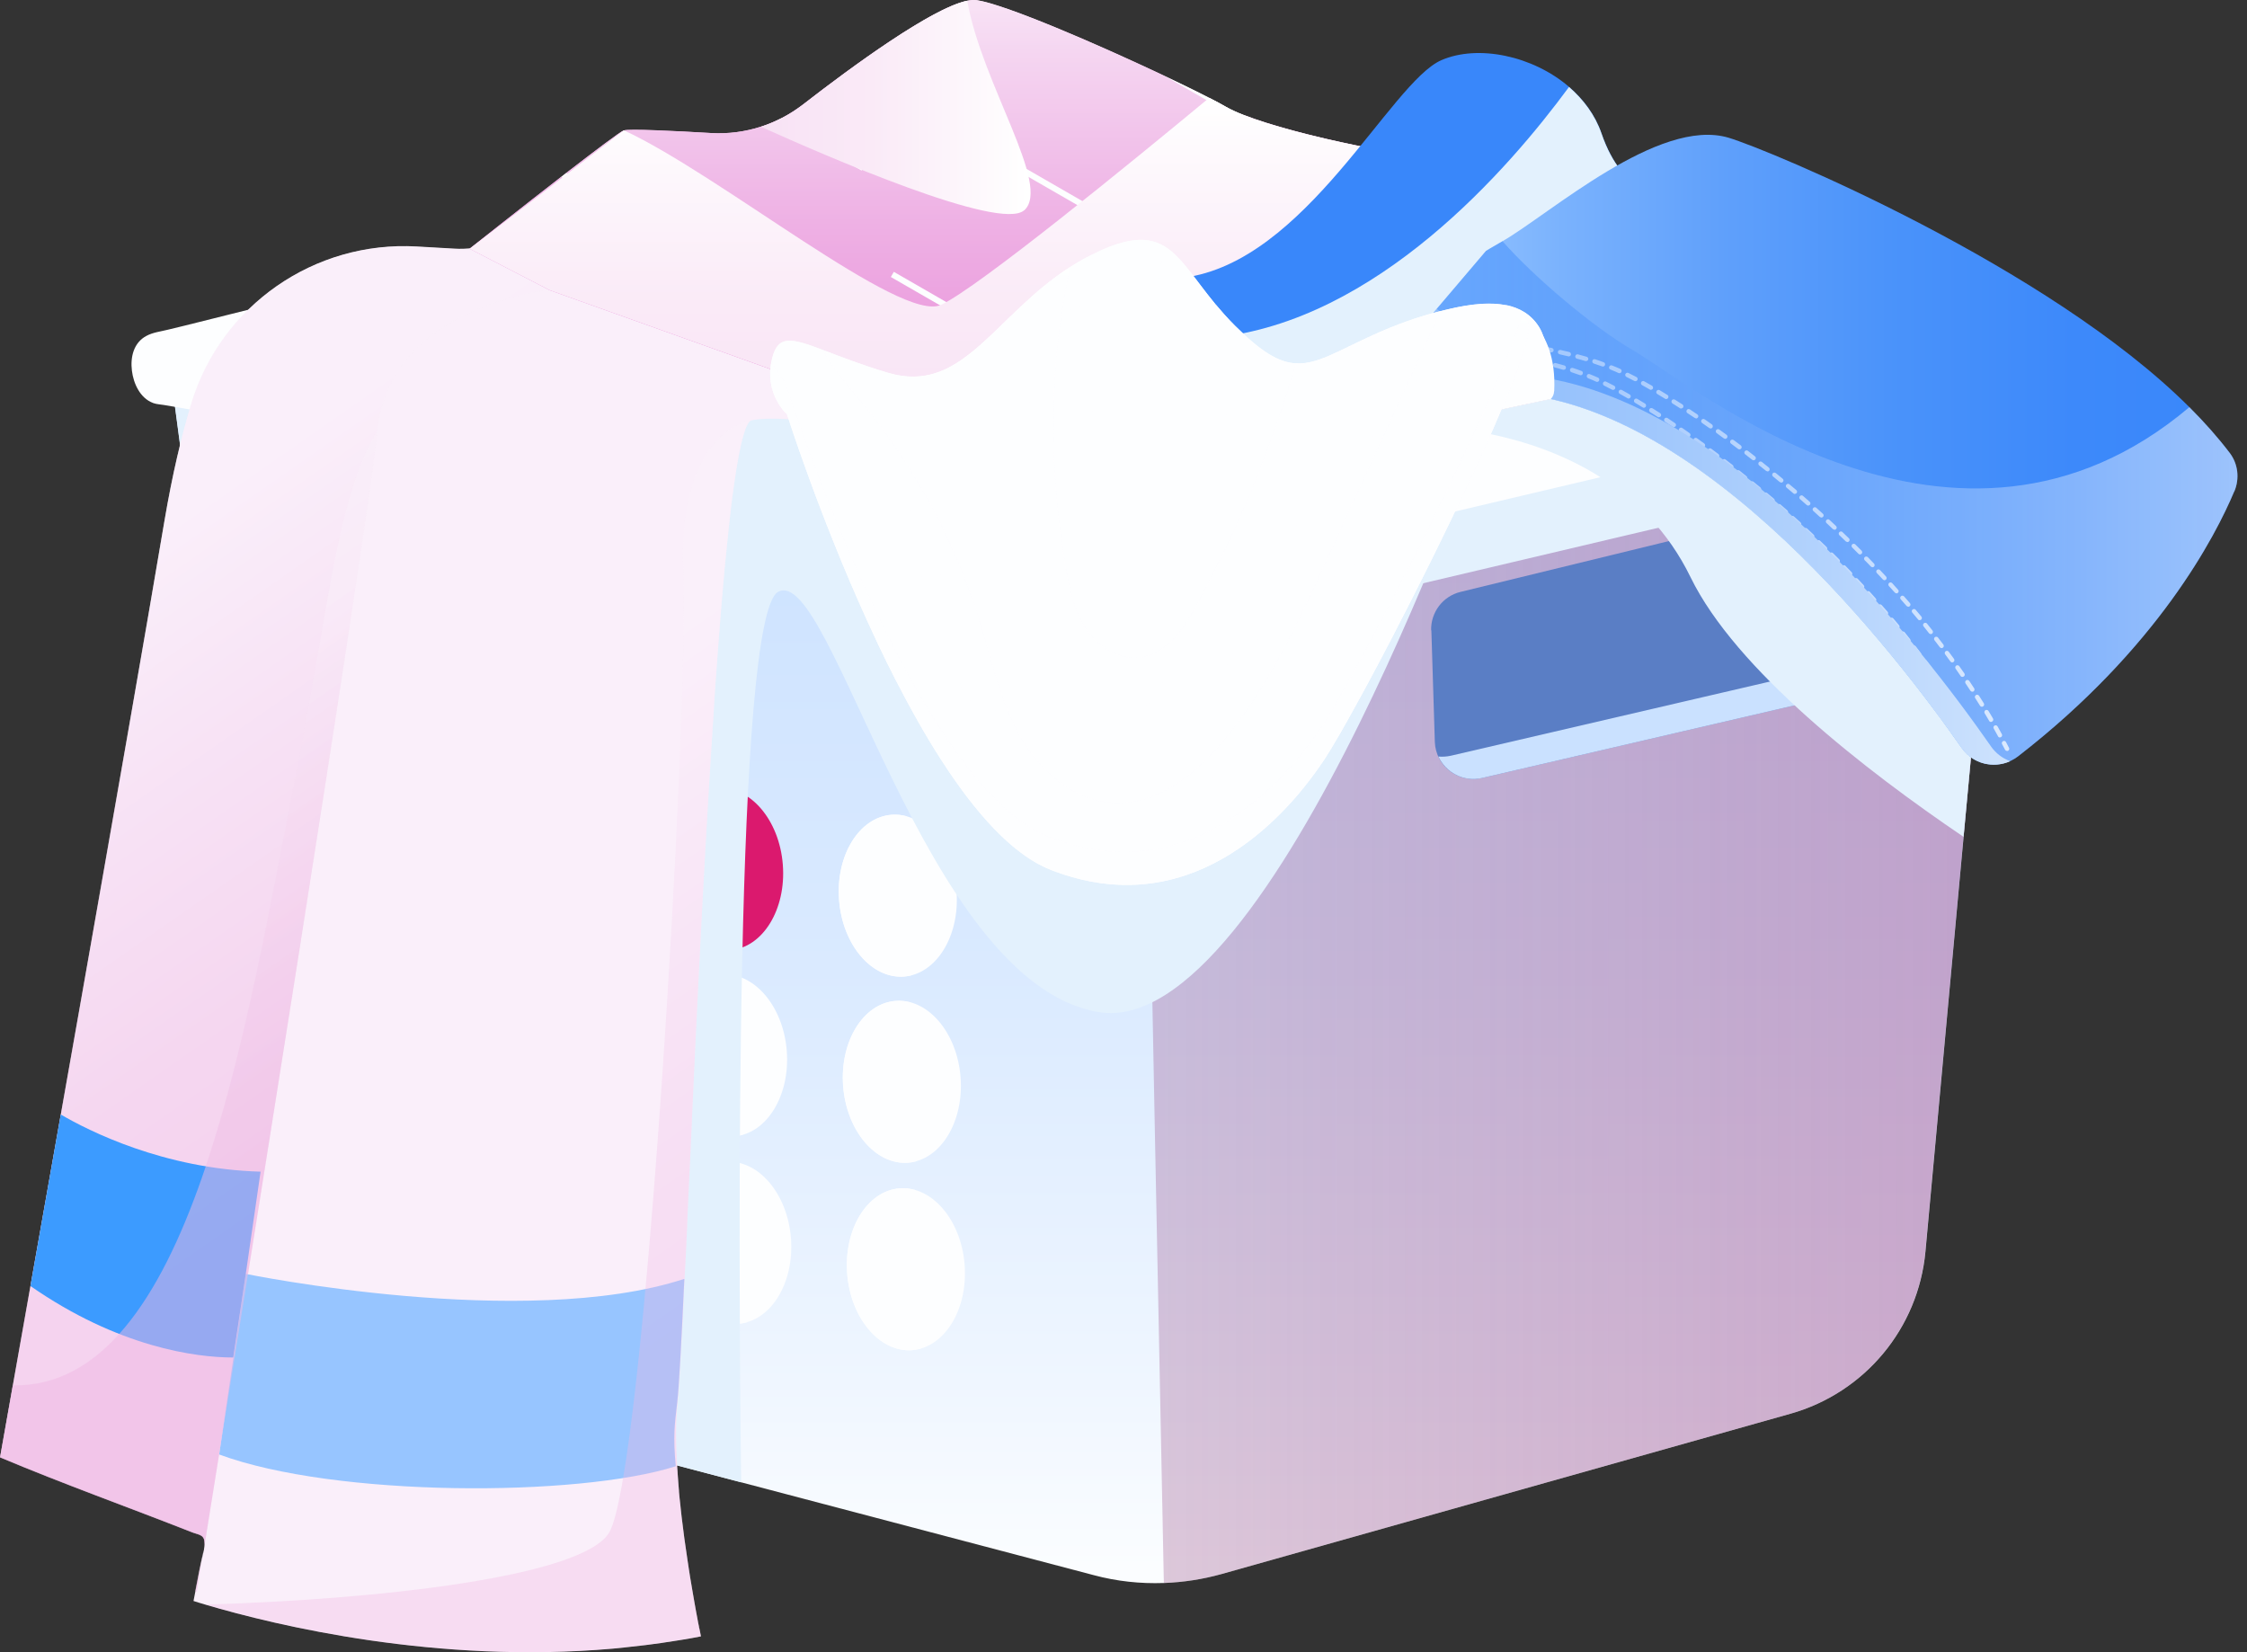 <svg width="136" height="100" viewBox="0 0 136 100" fill="none" xmlns="http://www.w3.org/2000/svg">
<rect x="0" y="0" width="136" height="100" fill="#333333" stroke="none"/>
<g id="Frame" clip-path="url(#clip0_25_569)">
<g id="Group">
<g id="Layer 1">
<path id="Vector" d="M121.928 18.097C121.899 18.205 121.747 19.704 121.509 22.185C121.379 23.54 121.227 25.191 121.046 27.066C119.825 39.978 117.651 63.59 116.538 75.753C116.105 80.404 112.861 84.297 108.367 85.566L73.933 95.27C72.791 95.588 71.621 95.768 70.45 95.811C69.02 95.862 67.589 95.71 66.195 95.335L44.867 89.719L31.371 86.164L25.692 84.672C21.27 83.504 17.99 79.798 17.383 75.278L11.126 28.616L10.483 23.778L10.129 21.139L70.248 9.322L94.069 13.367L121.935 18.097H121.928Z" fill="url(#paint0_linear_25_569)"/>
<path id="Vector_2" d="M121.928 18.096C121.899 18.205 121.747 19.704 121.509 22.184C121.473 22.603 121.429 23.05 121.379 23.525C121.285 24.585 121.169 25.768 121.046 27.065C120.461 33.273 119.652 41.961 118.843 50.649C117.976 60.036 117.109 69.438 116.531 75.753C116.097 80.404 112.853 84.297 108.359 85.566L73.925 95.27C72.784 95.587 71.613 95.768 70.443 95.811C70.176 82.653 69.627 55.285 69.338 38.45C69.309 36.344 69.273 34.405 69.244 32.682C69.164 27.549 69.128 24.304 69.164 24.196C69.164 24.196 82.039 18.623 94.061 13.374L96.807 13.843L102.103 14.737L121.928 18.104V18.096Z" fill="url(#paint1_linear_25_569)"/>
<g id="Vector_3" style="mix-blend-mode:multiply">
<path d="M121.509 22.184C121.379 23.54 121.227 25.191 121.046 27.066L75.818 37.736C73.694 38.233 71.519 38.479 69.345 38.443C67.878 38.435 66.419 38.298 64.966 38.039C64.873 38.025 64.771 38.01 64.67 37.988C62.062 37.527 59.439 37.073 56.824 36.611C51.94 35.761 47.056 34.895 42.172 34.045C36.753 33.093 31.342 32.148 25.916 31.197C21.704 30.461 17.491 29.719 13.272 28.983C12.557 28.854 11.834 28.731 11.119 28.608L10.476 23.771C11.639 23.489 12.745 23.201 13.879 22.92C16.328 22.307 18.777 21.701 21.22 21.089L22.823 26.056C38.971 28.457 65.255 32.372 65.255 32.372C66.578 32.574 67.907 32.668 69.236 32.668C71.1 32.668 72.964 32.473 74.799 32.084L121.494 22.184H121.509Z" fill="#E3F1FD"/>
</g>
<path id="Vector_4" d="M124.811 20.584C124.753 21.608 124.03 22.473 123.033 22.703L120.757 23.244L96.865 28.882L75.818 33.85C72.257 34.686 68.564 34.787 64.966 34.153C64.873 34.138 64.772 34.124 64.67 34.102C62.062 33.641 59.44 33.187 56.824 32.725C51.94 31.874 47.056 31.009 42.172 30.158C36.753 29.207 31.342 28.262 25.916 27.311C21.704 26.575 17.492 25.832 13.272 25.097C12.16 24.895 11.04 24.708 9.927 24.513C9.725 24.477 9.479 24.47 9.284 24.398C9.277 24.398 9.255 24.391 9.248 24.383C8.475 24.088 8.078 23.208 7.984 22.437C7.882 21.615 8.085 20.735 8.872 20.324C9.262 20.115 9.725 20.065 10.158 19.956C11.437 19.654 12.644 19.337 13.879 19.034C16.328 18.421 18.778 17.815 21.22 17.202L22.824 22.17C38.971 24.571 65.255 28.486 65.255 28.486C68.434 28.962 71.664 28.861 74.8 28.197L86.092 25.804L113.583 19.978L122.007 18.19C123.496 17.88 124.883 19.062 124.796 20.584H124.811Z" fill="#FDFEFF"/>
<path id="Vector_5" d="M86.634 38.154L86.843 44.895C86.887 46.359 88.267 47.419 89.697 47.087L109.053 42.588C110.079 42.35 110.823 41.449 110.852 40.396L111.061 33.331C111.105 31.795 109.674 30.642 108.179 31.002L88.397 35.825C87.328 36.085 86.591 37.058 86.62 38.154H86.634Z" fill="#5A7EC5"/>
<path id="Vector_6" d="M108.973 30.944C109.118 31.254 109.197 31.608 109.183 31.983L108.973 39.048C108.945 40.101 108.2 41.002 107.174 41.24L87.819 45.739C87.559 45.797 87.306 45.811 87.06 45.789C87.508 46.755 88.585 47.347 89.705 47.087L109.06 42.588C110.086 42.35 110.83 41.449 110.859 40.396L111.069 33.331C111.105 32.069 110.144 31.067 108.973 30.951V30.944Z" fill="#CAE1FF"/>
<g id="Group_2">
<path id="Vector_7" d="M57.893 53.937C58.103 56.64 56.679 58.955 54.721 59.106C52.756 59.258 50.993 57.188 50.784 54.485C50.574 51.781 51.998 49.467 53.956 49.315C55.921 49.164 57.684 51.233 57.893 53.937Z" fill="#FDFEFF"/>
<path id="Vector_8" d="M58.139 65.198C58.348 67.902 56.925 70.216 54.967 70.368C53.002 70.519 51.239 68.45 51.029 65.746C50.82 63.042 52.243 60.728 54.201 60.577C56.166 60.425 57.929 62.495 58.139 65.198Z" fill="#FDFEFF"/>
<path id="Vector_9" d="M58.384 76.546C58.594 79.25 57.171 81.564 55.213 81.716C53.248 81.867 51.485 79.798 51.275 77.094C51.066 74.391 52.489 72.076 54.447 71.925C56.412 71.774 58.175 73.843 58.384 76.546Z" fill="#FDFEFF"/>
<path id="Vector_10" d="M52.265 54.484C52.077 52.033 53.226 49.906 54.909 49.416C54.606 49.33 54.288 49.286 53.963 49.315C51.997 49.467 50.574 51.781 50.791 54.484C51 57.188 52.763 59.257 54.728 59.106C54.909 59.092 55.09 59.056 55.263 59.005C53.71 58.558 52.445 56.748 52.272 54.492L52.265 54.484Z" fill="#FDFEFF"/>
<path id="Vector_11" d="M52.511 65.754C52.323 63.302 53.471 61.175 55.155 60.685C54.852 60.599 54.534 60.555 54.208 60.584C52.243 60.736 50.82 63.05 51.037 65.754C51.254 68.457 53.009 70.526 54.974 70.375C55.155 70.361 55.336 70.325 55.509 70.274C53.956 69.827 52.691 68.017 52.518 65.761L52.511 65.754Z" fill="#FDFEFF"/>
<path id="Vector_12" d="M52.756 77.094C52.568 74.643 53.717 72.516 55.401 72.026C55.097 71.939 54.779 71.896 54.454 71.925C52.489 72.076 51.066 74.391 51.282 77.094C51.492 79.798 53.255 81.867 55.22 81.716C55.401 81.701 55.581 81.665 55.755 81.615C54.201 81.168 52.937 79.358 52.763 77.102L52.756 77.094Z" fill="#FDFEFF"/>
</g>
<g id="Group_3">
<path id="Vector_13" d="M47.381 52.336C47.591 55.04 46.167 57.354 44.209 57.505C42.244 57.657 40.481 55.588 40.272 52.884C40.062 50.18 41.486 47.866 43.444 47.715C45.409 47.563 47.172 49.632 47.381 52.336Z" fill="#DB196E"/>
<path id="Vector_14" d="M47.62 63.605C47.829 66.309 46.406 68.623 44.448 68.774C42.483 68.926 40.72 66.856 40.51 64.153C40.301 61.449 41.724 59.135 43.682 58.983C45.647 58.832 47.41 60.901 47.62 63.605Z" fill="#FDFEFF"/>
<path id="Vector_15" d="M47.873 74.946C48.082 77.65 46.659 79.964 44.701 80.115C42.736 80.267 40.973 78.198 40.763 75.494C40.554 72.79 41.977 70.476 43.935 70.325C45.9 70.173 47.663 72.242 47.873 74.946Z" fill="#FDFEFF"/>
<path id="Vector_16" d="M41.746 52.884C41.558 50.433 42.707 48.306 44.39 47.815C44.087 47.729 43.769 47.686 43.444 47.715C41.478 47.866 40.055 50.18 40.272 52.884C40.481 55.588 42.244 57.657 44.209 57.505C44.39 57.491 44.571 57.455 44.744 57.404C43.191 56.957 41.926 55.148 41.753 52.891L41.746 52.884Z" fill="#FDFEFF"/>
<path id="Vector_17" d="M41.991 64.153C41.803 61.702 42.952 59.575 44.636 59.084C44.332 58.998 44.014 58.955 43.689 58.983C41.724 59.135 40.301 61.449 40.517 64.153C40.734 66.857 42.49 68.926 44.455 68.774C44.636 68.76 44.816 68.724 44.99 68.674C43.436 68.227 42.172 66.417 41.998 64.16L41.991 64.153Z" fill="#FDFEFF"/>
<path id="Vector_18" d="M42.237 75.501C42.049 73.05 43.198 70.923 44.881 70.433C44.578 70.346 44.26 70.303 43.935 70.332C41.97 70.483 40.546 72.797 40.763 75.501C40.972 78.205 42.735 80.274 44.701 80.123C44.881 80.108 45.062 80.072 45.235 80.022C43.682 79.575 42.417 77.765 42.244 75.508L42.237 75.501Z" fill="#FDFEFF"/>
</g>
<g id="Vector_19" style="mix-blend-mode:multiply">
<path d="M90.34 24.722C89.979 25.263 77.061 63.042 66.476 61.254C55.885 59.466 50.329 34.03 47.092 35.825C44.469 37.275 44.686 75.385 44.859 89.719L31.363 86.164L40.098 22.401L61.448 26.878L90.34 24.729V24.722Z" fill="#E3F1FD"/>
</g>
<path id="Vector_20" d="M57.503 26.698C57.503 26.698 47.815 24.903 45.481 25.443C45.43 25.451 45.373 25.494 45.322 25.566C45.308 25.588 45.286 25.616 45.272 25.645C45.206 25.753 45.141 25.89 45.084 26.078C45.047 26.186 45.011 26.309 44.968 26.445C44.939 26.547 44.91 26.662 44.881 26.784C44.852 26.9 44.831 27.015 44.802 27.145C44.78 27.231 44.766 27.325 44.744 27.419C44.73 27.505 44.715 27.592 44.694 27.686C44.599 28.176 44.513 28.731 44.426 29.358C44.39 29.625 44.354 29.899 44.31 30.187C44.26 30.62 44.202 31.081 44.152 31.564C44.058 32.408 43.964 33.331 43.87 34.311C43.841 34.621 43.812 34.939 43.783 35.263C43.769 35.4 43.754 35.544 43.747 35.681C43.725 35.955 43.696 36.236 43.675 36.525C43.66 36.669 43.646 36.813 43.639 36.957C43.523 38.371 43.415 39.877 43.299 41.449C43.277 41.81 43.248 42.177 43.227 42.545C43.22 42.704 43.205 42.87 43.198 43.042C43.191 43.201 43.176 43.367 43.169 43.54C43.14 43.864 43.126 44.189 43.104 44.52C43.075 44.953 43.053 45.364 43.025 45.782C42.988 46.395 42.952 47.008 42.909 47.628C42.598 52.826 42.316 58.371 42.071 63.547C42.049 63.98 42.035 64.405 42.013 64.831C41.991 65.256 41.97 65.674 41.955 66.092C41.934 66.51 41.919 66.921 41.897 67.332C41.876 67.787 41.854 68.234 41.84 68.673C41.789 69.841 41.731 70.981 41.681 72.069C41.659 72.487 41.637 72.906 41.623 73.302C41.616 73.598 41.594 73.886 41.587 74.174C41.587 74.203 41.587 74.225 41.587 74.261C41.565 74.794 41.536 75.306 41.514 75.811C41.514 75.818 41.514 75.84 41.514 75.847C41.486 76.337 41.464 76.806 41.442 77.267C41.421 77.736 41.399 78.19 41.377 78.63C41.355 79.041 41.341 79.438 41.327 79.812C41.298 80.418 41.262 80.981 41.233 81.492C41.218 81.759 41.204 82.019 41.189 82.264C41.189 82.422 41.175 82.581 41.16 82.725C41.146 82.999 41.132 83.244 41.117 83.475C41.11 83.634 41.095 83.792 41.088 83.929C41.074 84.131 41.059 84.319 41.045 84.477C41.038 84.65 41.016 84.787 41.009 84.903C40.922 85.674 40.9 86.568 40.929 87.527C40.929 87.751 40.944 87.974 40.958 88.205C40.958 88.226 40.958 88.255 40.958 88.277C40.965 88.544 40.987 88.803 41.009 89.077C41.009 89.128 41.009 89.171 41.016 89.214C41.03 89.438 41.045 89.661 41.066 89.885C41.074 90 41.088 90.13 41.095 90.245C41.095 90.26 41.095 90.274 41.095 90.296C41.124 90.577 41.146 90.851 41.182 91.125C41.182 91.175 41.189 91.218 41.197 91.276C41.218 91.449 41.233 91.622 41.254 91.795C41.355 92.675 41.478 93.547 41.601 94.355C41.63 94.571 41.666 94.78 41.695 94.982C41.717 95.141 41.746 95.292 41.767 95.443C41.811 95.725 41.861 95.999 41.905 96.258C41.955 96.525 41.999 96.777 42.035 97.008C42.071 97.21 42.107 97.397 42.136 97.57C42.165 97.707 42.186 97.837 42.208 97.952C42.237 98.133 42.273 98.299 42.302 98.435C42.302 98.486 42.316 98.529 42.331 98.572C42.389 98.875 42.425 99.041 42.425 99.041C42.078 99.113 41.739 99.171 41.399 99.228C41.247 99.257 41.095 99.279 40.944 99.301C40.337 99.402 39.715 99.488 39.094 99.567C38.69 99.618 38.285 99.661 37.88 99.704C37.62 99.733 37.36 99.755 37.1 99.784C26.443 100.721 16.769 98.399 12.441 97.123C12.174 97.044 11.928 96.972 11.712 96.9C11.748 96.698 11.784 96.503 11.827 96.309C11.979 95.508 12.131 94.715 12.319 93.915C12.319 93.886 12.333 93.85 12.34 93.821C12.348 93.749 12.362 93.684 12.369 93.612C12.47 92.862 12.087 92.906 11.647 92.74C7.767 91.211 3.844 89.812 0.007 88.198C1.705 78.623 7.666 45.105 9.956 31.521C10.433 28.709 10.989 26.366 11.589 24.398C13.395 18.479 19.03 14.564 25.222 14.917L27.491 15.047C28.986 15.133 30.46 14.701 31.66 13.828C31.797 13.735 31.927 13.627 32.05 13.518C32.079 13.497 32.1 13.475 32.129 13.454C33.495 12.314 35.879 11.089 39.744 11.29C46.745 11.651 57.511 26.691 57.511 26.691L57.503 26.698Z" fill="#FAEFFA"/>
<path id="Vector_21" opacity="0.5" d="M34.528 17.383C34.528 17.383 23.712 17.924 22.838 26.042C22.079 33.194 14.305 81.55 12.362 93.626C12.463 92.877 12.08 92.92 11.639 92.754C7.76 91.226 3.836 89.827 0 88.212C0.202 87.073 0.462 85.595 0.773 83.85C3.063 70.937 7.926 43.504 9.949 31.536C10.426 28.724 10.982 26.381 11.582 24.412C13.388 18.493 19.023 14.578 25.215 14.931L27.484 15.061C28.979 15.148 30.453 14.715 31.652 13.843C33.314 15.869 34.535 17.39 34.535 17.39L34.528 17.383Z" fill="url(#paint2_linear_25_569)"/>
<path id="Vector_22" d="M97.341 19.351L77.422 27.945L72.011 27.174L52.294 24.362L33.271 17.563L28.423 15.054C28.423 15.054 31.616 12.516 34.268 10.468C36.023 9.113 37.533 7.974 37.75 7.894C38.061 7.794 40.785 7.923 43.046 8.053C44.072 8.111 45.084 7.981 46.037 7.671C46.955 7.383 47.822 6.921 48.602 6.323C51.535 4.044 56.362 0.504 58.529 0.05C58.753 -0 58.941 -0.007 59.107 0.014C61.34 0.339 69.807 4.189 73.181 5.926C73.6 6.143 73.947 6.323 74.186 6.467C76.338 7.721 83.874 9.329 86.569 9.517C86.829 9.531 87.125 9.582 87.465 9.654C90.687 10.317 97.153 13.1 97.153 13.1L97.334 19.372L97.341 19.351Z" fill="url(#paint3_linear_25_569)"/>
<g id="Group_4">
<path id="Vector_23" d="M87.472 9.639C87.132 9.567 86.829 9.524 86.576 9.502C84.243 9.344 78.282 8.118 75.327 6.972L81.548 10.555L81.367 10.865L70.414 4.556C66.462 2.689 60.87 0.267 59.114 0.007C58.955 -0.015 58.76 -0 58.536 0.043C57.872 0.18 56.947 0.62 55.914 1.218L57.041 1.867L56.86 2.177L55.56 1.427C53.291 2.783 50.546 4.823 48.609 6.323C48.205 6.633 47.778 6.907 47.338 7.138L52.33 10.014L52.15 10.324L46.94 7.325C46.651 7.455 46.355 7.577 46.044 7.671C45.084 7.974 44.072 8.111 43.053 8.053C40.785 7.916 38.068 7.786 37.757 7.895C37.541 7.967 36.031 9.113 34.275 10.468L47.62 18.161L47.439 18.471L33.964 10.706C31.378 12.711 28.423 15.054 28.423 15.054L33.271 17.563L52.294 24.362L72.011 27.174L77.422 27.945L80.464 26.633L78.419 25.458L78.6 25.148L80.876 26.46L91.236 21.99L83.13 17.318L83.311 17.008L91.648 21.809L97.341 19.351L97.204 14.564L89.705 10.245C88.881 9.985 88.115 9.769 87.472 9.639ZM71.946 27.152L53.92 16.763L54.1 16.453L72.126 26.842L71.946 27.152ZM76.656 19.012L58.63 8.623L58.811 8.313L76.837 18.702L76.656 19.012Z" fill="url(#paint4_linear_25_569)"/>
<path id="Vector_24" d="M97.161 13.078C97.161 13.078 94.3 11.845 91.439 10.829L97.19 14.145L97.161 13.078Z" fill="url(#paint5_linear_25_569)"/>
<path id="Vector_25" d="M58.805 8.308L58.624 8.62L76.651 19.006L76.831 18.694L58.805 8.308Z" fill="#FDFEFF"/>
<path id="Vector_26" d="M57.041 1.874L55.914 1.226C55.798 1.29 55.675 1.363 55.56 1.435L56.86 2.184L57.041 1.874Z" fill="#FDFEFF"/>
<path id="Vector_27" d="M52.33 10.014L47.338 7.137C47.208 7.202 47.078 7.26 46.94 7.325L52.15 10.324L52.33 10.014Z" fill="#FDFEFF"/>
<path id="Vector_28" d="M91.439 10.829C90.853 10.62 90.268 10.418 89.705 10.245L97.204 14.563L97.19 14.145L91.439 10.829Z" fill="#FDFEFF"/>
<path id="Vector_29" d="M83.13 17.311L91.236 21.983L91.648 21.809L83.311 17L83.13 17.311Z" fill="#FDFEFF"/>
<path id="Vector_30" d="M78.419 25.458L80.464 26.633L80.876 26.46L78.6 25.148L78.419 25.458Z" fill="#FDFEFF"/>
<path id="Vector_31" d="M81.367 10.872L81.548 10.562L75.327 6.979C74.872 6.806 74.482 6.626 74.193 6.46C73.954 6.323 73.615 6.135 73.188 5.919C72.466 5.544 71.498 5.075 70.414 4.556L81.367 10.865V10.872Z" fill="#FDFEFF"/>
<path id="Vector_32" d="M54.099 16.453L53.918 16.765L71.944 27.151L72.125 26.838L54.099 16.453Z" fill="#FDFEFF"/>
<path id="Vector_33" d="M47.62 18.154L34.275 10.469C34.174 10.548 34.073 10.627 33.972 10.706L47.446 18.471L47.627 18.161L47.62 18.154Z" fill="#FDFEFF"/>
</g>
<path id="Vector_34" style="mix-blend-mode:multiply" d="M87.472 9.639C85.926 11.867 74.605 24.254 72.011 27.174L52.294 24.362L33.271 17.563L28.423 15.054C28.423 15.054 35.099 9.942 37.757 7.887C43.588 10.577 54.534 19.589 56.961 18.45C59.208 17.397 68.463 9.834 73.189 5.919C73.608 6.135 73.954 6.316 74.193 6.46C76.346 7.714 83.881 9.322 86.576 9.51C86.836 9.524 87.132 9.575 87.472 9.647V9.639Z" fill="url(#paint6_linear_25_569)"/>
<path id="Vector_35" d="M100.571 11.564L92.898 20.159L74.807 28.197C74.807 28.197 71.187 24.614 69.663 21.456C68.579 19.221 68.557 17.195 71.628 16.806C79.033 15.869 84.141 4.989 87.241 3.641C89.452 2.682 92.768 3.367 94.964 5.256C95.838 6.013 96.547 6.957 96.93 8.068C98.273 11.961 100.564 11.557 100.564 11.557L100.571 11.564Z" fill="#3987FA"/>
<g id="Vector_36" style="mix-blend-mode:multiply">
<path d="M100.571 11.564L92.898 20.158L74.807 28.197C74.807 28.197 71.187 24.614 69.663 21.456C70.566 20.959 71.823 20.605 73.513 20.432C83.318 19.452 91.33 10.209 94.964 5.263C95.838 6.02 96.546 6.964 96.929 8.075C98.273 11.968 100.564 11.564 100.564 11.564H100.571Z" fill="#E3F1FD"/>
</g>
<g id="Vector_37" style="mix-blend-mode:multiply">
<path d="M121.379 23.525C121.285 24.585 121.169 25.768 121.046 27.065C120.461 33.273 119.652 41.961 118.843 50.649C112.947 46.654 105.058 40.555 102.319 34.931C100.968 32.163 98.989 30.223 96.857 28.875C92.342 26.02 87.176 25.811 86.099 25.797L113.59 19.971L120.75 23.237L121.371 23.518L121.379 23.525Z" fill="#E3F1FD"/>
</g>
<path id="Vector_38" d="M135.229 29.74C134.08 32.473 130.59 39.236 122.145 45.775C121.068 46.604 119.515 46.388 118.734 45.27C114.84 39.69 103.157 24.441 91.287 23.785L86.172 19.618L89.943 15.184C89.943 15.184 90.311 14.96 90.94 14.6C93.83 12.927 100.398 7.08 104.617 8.334C107.088 9.07 123.958 16.099 132.512 24.643C133.43 25.559 134.253 26.489 134.954 27.412C135.46 28.075 135.561 28.962 135.236 29.74H135.229Z" fill="url(#paint7_linear_25_569)"/>
<path id="Vector_39" d="M120.129 45.977C120.078 45.977 120.035 45.948 120.006 45.905C119.948 45.789 119.883 45.674 119.825 45.566C119.789 45.501 119.818 45.422 119.883 45.386C119.948 45.349 120.028 45.371 120.064 45.443C120.129 45.559 120.187 45.674 120.244 45.789C120.281 45.854 120.252 45.934 120.187 45.969C120.165 45.977 120.143 45.984 120.122 45.984L120.129 45.977ZM119.695 45.162C119.645 45.162 119.601 45.14 119.58 45.09C119.493 44.931 119.406 44.78 119.32 44.621C119.283 44.556 119.305 44.477 119.37 44.441C119.435 44.405 119.515 44.427 119.551 44.492C119.637 44.65 119.724 44.801 119.811 44.96C119.847 45.025 119.825 45.104 119.76 45.14C119.739 45.155 119.717 45.155 119.695 45.155V45.162ZM119.161 44.225C119.117 44.225 119.067 44.203 119.045 44.16C118.958 44.008 118.864 43.85 118.771 43.698C118.734 43.633 118.756 43.554 118.814 43.511C118.879 43.475 118.958 43.489 119.002 43.554C119.096 43.706 119.19 43.864 119.276 44.016C119.312 44.081 119.291 44.16 119.226 44.196C119.204 44.21 119.182 44.218 119.161 44.218V44.225ZM118.604 43.302C118.561 43.302 118.518 43.28 118.489 43.237C118.395 43.086 118.301 42.934 118.2 42.783C118.156 42.718 118.178 42.639 118.243 42.595C118.301 42.552 118.388 42.574 118.431 42.639C118.525 42.79 118.626 42.941 118.72 43.093C118.756 43.158 118.742 43.237 118.677 43.28C118.655 43.295 118.633 43.302 118.604 43.302ZM118.026 42.393C117.983 42.393 117.94 42.372 117.911 42.336C117.81 42.184 117.716 42.04 117.615 41.889C117.571 41.824 117.593 41.745 117.651 41.701C117.716 41.658 117.795 41.68 117.838 41.737C117.94 41.889 118.041 42.033 118.135 42.184C118.178 42.249 118.156 42.329 118.099 42.372C118.077 42.386 118.048 42.393 118.026 42.393ZM117.427 41.499C117.383 41.499 117.34 41.478 117.318 41.442C117.217 41.298 117.116 41.146 117.015 41.002C116.972 40.944 116.986 40.858 117.044 40.815C117.102 40.771 117.188 40.786 117.232 40.843C117.333 40.987 117.441 41.139 117.542 41.283C117.586 41.341 117.571 41.427 117.506 41.471C117.484 41.485 117.456 41.492 117.427 41.492V41.499ZM116.805 40.62C116.762 40.62 116.726 40.598 116.697 40.562C116.589 40.418 116.487 40.274 116.379 40.13C116.336 40.072 116.35 39.985 116.408 39.942C116.466 39.899 116.552 39.913 116.596 39.971C116.704 40.115 116.805 40.259 116.914 40.404C116.957 40.461 116.943 40.548 116.885 40.591C116.863 40.605 116.834 40.62 116.805 40.62ZM116.17 39.755C116.126 39.755 116.09 39.733 116.061 39.704C115.953 39.56 115.844 39.423 115.736 39.279C115.693 39.221 115.7 39.135 115.758 39.091C115.816 39.048 115.902 39.055 115.946 39.113C116.054 39.257 116.162 39.394 116.271 39.538C116.314 39.596 116.307 39.683 116.242 39.726C116.22 39.747 116.191 39.755 116.162 39.755H116.17ZM115.512 38.904C115.476 38.904 115.433 38.889 115.404 38.853L115.071 38.435C115.028 38.378 115.035 38.291 115.093 38.248C115.151 38.205 115.238 38.212 115.281 38.269L115.613 38.688C115.657 38.745 115.649 38.832 115.592 38.875C115.57 38.897 115.541 38.904 115.505 38.904H115.512ZM114.84 38.068C114.804 38.068 114.761 38.053 114.739 38.017C114.623 37.88 114.508 37.743 114.392 37.606C114.342 37.548 114.349 37.462 114.407 37.419C114.464 37.368 114.551 37.375 114.594 37.433C114.71 37.57 114.826 37.707 114.941 37.844C114.992 37.902 114.977 37.988 114.927 38.032C114.905 38.053 114.869 38.06 114.84 38.06V38.068ZM114.147 37.246C114.11 37.246 114.074 37.231 114.045 37.202L113.691 36.799C113.641 36.741 113.648 36.654 113.706 36.611C113.764 36.561 113.843 36.568 113.894 36.626L114.248 37.029C114.298 37.087 114.291 37.173 114.233 37.217C114.212 37.238 114.175 37.253 114.147 37.253V37.246ZM113.439 36.438C113.402 36.438 113.366 36.424 113.337 36.395C113.215 36.258 113.099 36.128 112.976 35.998C112.926 35.941 112.933 35.861 112.983 35.811C113.041 35.76 113.121 35.768 113.171 35.818C113.294 35.948 113.41 36.085 113.532 36.222C113.583 36.279 113.576 36.359 113.518 36.409C113.489 36.431 113.46 36.445 113.431 36.445L113.439 36.438ZM112.716 35.645C112.68 35.645 112.644 35.631 112.615 35.602C112.492 35.472 112.369 35.342 112.246 35.212C112.196 35.155 112.196 35.075 112.246 35.025C112.297 34.975 112.384 34.975 112.434 35.025C112.557 35.155 112.68 35.285 112.803 35.422C112.853 35.479 112.846 35.559 112.795 35.609C112.767 35.631 112.738 35.645 112.702 35.645H112.716ZM111.979 34.859C111.979 34.859 111.907 34.845 111.885 34.816C111.762 34.686 111.64 34.556 111.509 34.434C111.459 34.383 111.459 34.297 111.509 34.246C111.56 34.196 111.647 34.196 111.697 34.246C111.82 34.376 111.95 34.506 112.073 34.636C112.124 34.686 112.124 34.773 112.073 34.823C112.044 34.845 112.015 34.859 111.979 34.859ZM111.228 34.088C111.228 34.088 111.155 34.073 111.134 34.044C111.011 33.915 110.881 33.792 110.751 33.662C110.7 33.612 110.7 33.525 110.751 33.475C110.801 33.425 110.888 33.425 110.939 33.475C111.069 33.605 111.192 33.727 111.322 33.857C111.372 33.907 111.372 33.994 111.322 34.044C111.293 34.073 111.264 34.081 111.228 34.081V34.088ZM110.462 33.331C110.462 33.331 110.397 33.316 110.368 33.295L109.978 32.92C109.927 32.869 109.92 32.783 109.978 32.732C110.028 32.682 110.115 32.675 110.166 32.732L110.556 33.107C110.606 33.158 110.614 33.244 110.556 33.295C110.527 33.324 110.491 33.338 110.462 33.338V33.331ZM109.682 32.588C109.682 32.588 109.617 32.574 109.588 32.552C109.458 32.429 109.328 32.307 109.197 32.184C109.14 32.134 109.14 32.047 109.197 31.997C109.248 31.939 109.335 31.939 109.385 31.997C109.515 32.12 109.645 32.242 109.775 32.365C109.826 32.415 109.833 32.502 109.775 32.552C109.747 32.581 109.71 32.595 109.674 32.595L109.682 32.588ZM108.894 31.853C108.894 31.853 108.829 31.838 108.8 31.817C108.67 31.694 108.533 31.579 108.403 31.456C108.345 31.406 108.345 31.319 108.396 31.269C108.446 31.211 108.533 31.211 108.583 31.262C108.713 31.384 108.851 31.499 108.981 31.622C109.039 31.672 109.039 31.759 108.988 31.809C108.959 31.838 108.923 31.853 108.887 31.853H108.894ZM108.092 31.132C108.092 31.132 108.027 31.117 108.005 31.096C107.868 30.973 107.738 30.858 107.601 30.742C107.543 30.692 107.536 30.605 107.586 30.555C107.637 30.497 107.724 30.49 107.774 30.541C107.911 30.656 108.041 30.779 108.179 30.894C108.237 30.944 108.237 31.031 108.193 31.081C108.164 31.11 108.128 31.125 108.092 31.125V31.132ZM107.283 30.425C107.283 30.425 107.218 30.418 107.196 30.389C107.059 30.274 106.922 30.158 106.784 30.043C106.727 29.993 106.719 29.913 106.77 29.856C106.82 29.798 106.9 29.791 106.958 29.841C107.095 29.956 107.232 30.072 107.37 30.187C107.427 30.238 107.435 30.317 107.384 30.375C107.355 30.404 107.319 30.418 107.283 30.418V30.425ZM106.459 29.733C106.459 29.733 106.401 29.726 106.373 29.704C106.235 29.589 106.098 29.474 105.961 29.365C105.903 29.322 105.896 29.236 105.939 29.178C105.982 29.12 106.069 29.113 106.127 29.156C106.264 29.272 106.401 29.387 106.546 29.502C106.604 29.553 106.611 29.632 106.56 29.69C106.531 29.719 106.495 29.74 106.459 29.74V29.733ZM105.628 29.055C105.628 29.055 105.571 29.048 105.542 29.026C105.404 28.911 105.26 28.803 105.123 28.695C105.065 28.652 105.058 28.565 105.101 28.507C105.144 28.45 105.231 28.442 105.289 28.486C105.426 28.594 105.571 28.709 105.708 28.825C105.766 28.868 105.773 28.954 105.73 29.012C105.701 29.048 105.664 29.062 105.628 29.062V29.055ZM104.783 28.385C104.783 28.385 104.725 28.378 104.704 28.356C104.559 28.248 104.422 28.133 104.277 28.024C104.22 27.981 104.205 27.895 104.256 27.837C104.299 27.779 104.386 27.765 104.443 27.815C104.588 27.923 104.725 28.032 104.87 28.147C104.928 28.19 104.942 28.277 104.891 28.334C104.863 28.37 104.826 28.385 104.783 28.385ZM103.931 27.729C103.931 27.729 103.873 27.721 103.851 27.7C103.707 27.592 103.562 27.484 103.418 27.375C103.36 27.332 103.345 27.246 103.389 27.188C103.432 27.13 103.519 27.116 103.576 27.159C103.721 27.267 103.865 27.375 104.01 27.484C104.068 27.527 104.082 27.613 104.039 27.671C104.01 27.707 103.974 27.721 103.931 27.721V27.729ZM103.064 27.087C103.064 27.087 103.006 27.08 102.984 27.058C102.84 26.95 102.695 26.849 102.551 26.741C102.493 26.698 102.478 26.611 102.522 26.553C102.565 26.496 102.652 26.481 102.71 26.525C102.854 26.626 102.999 26.734 103.15 26.842C103.208 26.885 103.222 26.972 103.179 27.029C103.15 27.065 103.114 27.087 103.071 27.087H103.064ZM102.189 26.46C102.189 26.46 102.139 26.453 102.11 26.438C101.958 26.337 101.814 26.229 101.669 26.128C101.611 26.085 101.59 26.006 101.633 25.941C101.676 25.883 101.756 25.861 101.821 25.905C101.965 26.006 102.117 26.107 102.262 26.215C102.319 26.258 102.334 26.344 102.298 26.402C102.269 26.438 102.233 26.46 102.189 26.46ZM101.301 25.847C101.301 25.847 101.25 25.84 101.228 25.825C101.077 25.724 100.925 25.623 100.78 25.53C100.715 25.486 100.701 25.407 100.744 25.342C100.788 25.277 100.867 25.263 100.932 25.306C101.077 25.407 101.228 25.501 101.38 25.609C101.445 25.652 101.46 25.732 101.416 25.797C101.387 25.832 101.351 25.854 101.308 25.854L101.301 25.847ZM100.405 25.256C100.405 25.256 100.354 25.256 100.333 25.234C100.181 25.133 100.029 25.039 99.877 24.946C99.812 24.902 99.798 24.823 99.834 24.758C99.87 24.693 99.957 24.679 100.022 24.715C100.174 24.809 100.325 24.902 100.477 25.003C100.542 25.047 100.556 25.126 100.52 25.191C100.491 25.227 100.448 25.248 100.405 25.248V25.256ZM99.494 24.679C99.494 24.679 99.444 24.679 99.422 24.657C99.263 24.564 99.112 24.47 98.96 24.376C98.895 24.34 98.873 24.254 98.916 24.189C98.953 24.124 99.039 24.102 99.104 24.145C99.256 24.232 99.408 24.326 99.567 24.427C99.632 24.463 99.646 24.549 99.61 24.614C99.581 24.657 99.538 24.679 99.494 24.679ZM98.57 24.124C98.57 24.124 98.526 24.124 98.505 24.102C98.346 24.008 98.187 23.922 98.035 23.835C97.97 23.799 97.948 23.72 97.984 23.655C98.02 23.59 98.1 23.569 98.165 23.605C98.317 23.691 98.476 23.778 98.635 23.872C98.7 23.907 98.721 23.994 98.685 24.052C98.663 24.095 98.613 24.117 98.57 24.117V24.124ZM97.63 23.598C97.63 23.598 97.587 23.598 97.565 23.583C97.399 23.497 97.24 23.41 97.088 23.338C97.023 23.302 96.995 23.223 97.031 23.158C97.067 23.093 97.146 23.064 97.211 23.1C97.363 23.179 97.522 23.259 97.695 23.345C97.76 23.381 97.789 23.46 97.753 23.525C97.731 23.569 97.681 23.598 97.638 23.598H97.63ZM96.662 23.114C96.662 23.114 96.626 23.114 96.605 23.1C96.532 23.064 96.46 23.035 96.395 23.006C96.301 22.97 96.214 22.927 96.12 22.891C96.048 22.862 96.019 22.783 96.048 22.718C96.077 22.646 96.156 22.617 96.222 22.646C96.315 22.682 96.409 22.725 96.503 22.761C96.576 22.79 96.648 22.826 96.72 22.855C96.785 22.884 96.821 22.963 96.785 23.035C96.763 23.086 96.713 23.114 96.662 23.114ZM95.665 22.711C95.665 22.711 95.636 22.711 95.622 22.703C95.456 22.646 95.29 22.588 95.116 22.53C95.044 22.509 95.008 22.43 95.029 22.357C95.051 22.285 95.123 22.249 95.203 22.271C95.376 22.329 95.55 22.386 95.716 22.451C95.788 22.473 95.824 22.552 95.795 22.624C95.774 22.682 95.723 22.711 95.665 22.711ZM94.639 22.379C94.639 22.379 94.618 22.379 94.603 22.379C94.437 22.329 94.264 22.278 94.09 22.235C94.018 22.213 93.975 22.141 93.996 22.069C94.018 21.997 94.09 21.954 94.162 21.975C94.336 22.026 94.509 22.069 94.683 22.119C94.755 22.141 94.791 22.213 94.776 22.285C94.762 22.343 94.704 22.379 94.647 22.379H94.639ZM93.599 22.098C93.389 22.055 93.216 22.011 93.043 21.975C92.97 21.961 92.927 21.889 92.941 21.817C92.956 21.745 93.028 21.701 93.1 21.716C93.274 21.752 93.454 21.795 93.628 21.838C93.7 21.853 93.743 21.932 93.729 22.004C93.715 22.062 93.657 22.105 93.599 22.105V22.098ZM92.544 21.86C92.342 21.824 92.168 21.788 91.995 21.752C91.923 21.737 91.872 21.665 91.887 21.593C91.901 21.521 91.966 21.471 92.046 21.485C92.219 21.521 92.4 21.55 92.573 21.586C92.645 21.6 92.696 21.672 92.681 21.745C92.667 21.809 92.609 21.853 92.551 21.853L92.544 21.86ZM91.489 21.658C91.287 21.622 91.114 21.593 90.94 21.572C90.868 21.557 90.817 21.492 90.832 21.42C90.846 21.348 90.911 21.298 90.984 21.305C91.157 21.334 91.338 21.362 91.518 21.391C91.59 21.406 91.641 21.471 91.626 21.55C91.612 21.615 91.561 21.658 91.496 21.658H91.489ZM90.427 21.492C90.232 21.463 90.051 21.442 89.878 21.42C89.806 21.413 89.755 21.341 89.762 21.269C89.77 21.197 89.842 21.139 89.914 21.153C90.088 21.175 90.268 21.204 90.449 21.226C90.521 21.233 90.572 21.305 90.564 21.377C90.557 21.442 90.499 21.492 90.434 21.492H90.427ZM89.358 21.355C89.163 21.334 88.982 21.312 88.809 21.29C88.737 21.283 88.679 21.218 88.686 21.139C88.693 21.067 88.751 21.009 88.838 21.016C89.011 21.038 89.192 21.052 89.372 21.074C89.445 21.081 89.502 21.146 89.488 21.226C89.481 21.29 89.423 21.341 89.358 21.341V21.355ZM88.289 21.24C88.086 21.218 87.913 21.204 87.74 21.189C87.667 21.189 87.609 21.117 87.617 21.045C87.617 20.973 87.682 20.915 87.761 20.923C87.934 20.937 88.115 20.951 88.303 20.973C88.375 20.98 88.433 21.045 88.426 21.117C88.426 21.189 88.361 21.24 88.289 21.24ZM87.212 21.146C87.01 21.132 86.829 21.117 86.663 21.11C86.591 21.11 86.533 21.038 86.54 20.966C86.54 20.894 86.612 20.836 86.685 20.843C86.851 20.851 87.031 20.865 87.227 20.879C87.299 20.879 87.357 20.951 87.349 21.024C87.349 21.096 87.284 21.146 87.212 21.146ZM86.135 21.081C85.789 21.067 85.594 21.06 85.594 21.06C85.521 21.06 85.464 20.995 85.464 20.923C85.464 20.851 85.521 20.779 85.601 20.793C85.601 20.793 85.796 20.793 86.143 20.814C86.215 20.814 86.273 20.879 86.273 20.959C86.273 21.031 86.208 21.088 86.135 21.088V21.081Z" fill="#FDFEFF"/>
<g id="Vector_40" style="mix-blend-mode:multiply">
<path d="M120.49 45.155C116.43 39.322 104.241 23.381 91.865 22.696L86.959 18.695L86.172 19.625L91.287 23.792C103.15 24.448 114.84 39.697 118.734 45.277C119.406 46.236 120.649 46.532 121.668 46.071C121.212 45.905 120.801 45.602 120.497 45.169L120.49 45.155Z" fill="#E3F1FD"/>
</g>
<path id="Vector_41" d="M121.48 45.451C121.429 45.451 121.386 45.422 121.357 45.379C121.299 45.263 121.234 45.148 121.176 45.04C121.14 44.975 121.169 44.895 121.234 44.859C121.299 44.823 121.379 44.845 121.415 44.917C121.48 45.032 121.538 45.148 121.595 45.263C121.632 45.328 121.603 45.407 121.538 45.443C121.516 45.451 121.494 45.458 121.473 45.458L121.48 45.451ZM121.046 44.636C120.996 44.636 120.952 44.614 120.931 44.564C120.844 44.405 120.757 44.254 120.671 44.095C120.635 44.03 120.656 43.951 120.721 43.915C120.786 43.879 120.866 43.901 120.902 43.965C120.989 44.124 121.075 44.275 121.162 44.434C121.198 44.499 121.176 44.578 121.111 44.614C121.09 44.629 121.068 44.629 121.046 44.629V44.636ZM120.512 43.699C120.468 43.699 120.418 43.677 120.396 43.634C120.309 43.482 120.215 43.324 120.122 43.172C120.085 43.107 120.107 43.028 120.165 42.985C120.23 42.949 120.309 42.963 120.353 43.028C120.447 43.179 120.541 43.338 120.627 43.489C120.663 43.554 120.642 43.634 120.577 43.67C120.555 43.684 120.533 43.691 120.512 43.691V43.699ZM119.955 42.776C119.912 42.776 119.869 42.754 119.84 42.711C119.746 42.559 119.652 42.408 119.551 42.257C119.507 42.192 119.529 42.112 119.594 42.069C119.652 42.026 119.739 42.048 119.782 42.112C119.876 42.264 119.977 42.415 120.071 42.567C120.107 42.632 120.093 42.711 120.028 42.754C120.006 42.769 119.984 42.776 119.955 42.776ZM119.377 41.867C119.334 41.867 119.291 41.846 119.262 41.81C119.161 41.658 119.067 41.514 118.966 41.363C118.922 41.298 118.944 41.218 119.002 41.175C119.067 41.132 119.146 41.154 119.19 41.211C119.291 41.363 119.392 41.507 119.486 41.658C119.529 41.723 119.507 41.802 119.45 41.846C119.428 41.86 119.399 41.867 119.377 41.867ZM118.778 40.973C118.734 40.973 118.691 40.952 118.669 40.916C118.568 40.771 118.467 40.62 118.366 40.476C118.323 40.418 118.337 40.332 118.395 40.288C118.453 40.245 118.539 40.26 118.583 40.317C118.684 40.461 118.792 40.613 118.893 40.757C118.937 40.815 118.922 40.901 118.857 40.944C118.836 40.959 118.807 40.966 118.778 40.966V40.973ZM118.156 40.094C118.113 40.094 118.077 40.072 118.048 40.036C117.94 39.892 117.838 39.748 117.73 39.603C117.687 39.546 117.701 39.459 117.759 39.416C117.817 39.373 117.904 39.387 117.947 39.445C118.055 39.589 118.156 39.733 118.265 39.877C118.308 39.935 118.294 40.022 118.236 40.065C118.214 40.079 118.185 40.094 118.156 40.094ZM117.521 39.228C117.477 39.228 117.441 39.207 117.412 39.178C117.304 39.034 117.195 38.897 117.087 38.753C117.044 38.695 117.051 38.608 117.109 38.565C117.167 38.522 117.253 38.529 117.297 38.587C117.405 38.731 117.513 38.868 117.622 39.012C117.665 39.07 117.658 39.156 117.593 39.2C117.571 39.221 117.542 39.228 117.513 39.228H117.521ZM116.863 38.378C116.827 38.378 116.784 38.363 116.755 38.327L116.422 37.909C116.379 37.852 116.386 37.765 116.444 37.722C116.502 37.678 116.589 37.686 116.632 37.743L116.964 38.161C117.008 38.219 117 38.306 116.943 38.349C116.921 38.371 116.892 38.378 116.856 38.378H116.863ZM116.191 37.541C116.155 37.541 116.112 37.527 116.09 37.491C115.974 37.354 115.859 37.217 115.743 37.08C115.693 37.022 115.7 36.936 115.758 36.893C115.816 36.842 115.902 36.849 115.946 36.907C116.061 37.044 116.177 37.181 116.292 37.318C116.343 37.376 116.328 37.462 116.278 37.505C116.256 37.527 116.22 37.534 116.191 37.534V37.541ZM115.498 36.719C115.462 36.719 115.425 36.705 115.396 36.676L115.042 36.273C114.992 36.215 114.999 36.136 115.057 36.085C115.115 36.035 115.194 36.042 115.245 36.099L115.599 36.503C115.649 36.561 115.642 36.647 115.584 36.691C115.563 36.712 115.527 36.727 115.498 36.727V36.719ZM114.79 35.912C114.753 35.912 114.717 35.898 114.688 35.869C114.566 35.732 114.45 35.602 114.327 35.472C114.277 35.415 114.284 35.335 114.334 35.285C114.392 35.234 114.472 35.242 114.522 35.292C114.645 35.422 114.761 35.559 114.884 35.696C114.934 35.753 114.927 35.833 114.869 35.883C114.84 35.905 114.811 35.919 114.782 35.919L114.79 35.912ZM114.067 35.119C114.031 35.119 113.995 35.105 113.966 35.076C113.843 34.946 113.72 34.816 113.597 34.686C113.547 34.629 113.547 34.549 113.597 34.499C113.648 34.448 113.735 34.448 113.785 34.499C113.908 34.629 114.031 34.758 114.154 34.895C114.204 34.953 114.197 35.032 114.147 35.083C114.118 35.105 114.089 35.119 114.053 35.119H114.067ZM113.33 34.333C113.33 34.333 113.258 34.319 113.236 34.29C113.113 34.16 112.991 34.03 112.861 33.908C112.81 33.857 112.81 33.771 112.861 33.72C112.911 33.67 112.998 33.67 113.048 33.72C113.171 33.85 113.301 33.98 113.424 34.11C113.475 34.16 113.475 34.247 113.424 34.297C113.395 34.319 113.366 34.333 113.33 34.333ZM112.579 33.562C112.579 33.562 112.507 33.547 112.485 33.518C112.362 33.389 112.232 33.266 112.102 33.136C112.051 33.086 112.051 32.999 112.102 32.949C112.152 32.898 112.239 32.898 112.29 32.949C112.42 33.079 112.543 33.201 112.673 33.331C112.723 33.381 112.723 33.468 112.673 33.518C112.644 33.547 112.615 33.554 112.579 33.554V33.562ZM111.813 32.805C111.813 32.805 111.748 32.79 111.719 32.769L111.329 32.394C111.278 32.343 111.271 32.257 111.329 32.206C111.379 32.156 111.466 32.148 111.517 32.206L111.907 32.581C111.957 32.632 111.965 32.718 111.907 32.769C111.878 32.797 111.842 32.812 111.813 32.812V32.805ZM111.033 32.062C111.033 32.062 110.968 32.048 110.939 32.026C110.809 31.903 110.679 31.781 110.549 31.658C110.498 31.608 110.491 31.521 110.549 31.471C110.599 31.413 110.686 31.413 110.736 31.471C110.866 31.593 110.997 31.716 111.127 31.838C111.177 31.889 111.184 31.976 111.127 32.026C111.098 32.055 111.062 32.069 111.025 32.069L111.033 32.062ZM110.245 31.327C110.245 31.327 110.18 31.312 110.151 31.291C110.021 31.168 109.884 31.053 109.754 30.93C109.696 30.88 109.696 30.793 109.747 30.743C109.797 30.685 109.884 30.685 109.934 30.735C110.064 30.858 110.202 30.973 110.332 31.096C110.39 31.146 110.39 31.233 110.339 31.283C110.31 31.312 110.274 31.327 110.238 31.327H110.245ZM109.443 30.606C109.443 30.606 109.378 30.591 109.356 30.57C109.219 30.447 109.089 30.332 108.952 30.216C108.894 30.166 108.887 30.079 108.937 30.029C108.988 29.971 109.075 29.964 109.125 30.014C109.263 30.13 109.393 30.252 109.53 30.368C109.588 30.418 109.588 30.505 109.544 30.555C109.515 30.584 109.479 30.598 109.443 30.598V30.606ZM108.634 29.899C108.634 29.899 108.569 29.892 108.547 29.863C108.41 29.748 108.273 29.632 108.135 29.517C108.078 29.466 108.07 29.387 108.121 29.329C108.172 29.272 108.251 29.265 108.309 29.315C108.446 29.43 108.583 29.546 108.721 29.661C108.778 29.712 108.786 29.791 108.735 29.849C108.706 29.877 108.67 29.892 108.634 29.892V29.899ZM107.81 29.207C107.81 29.207 107.753 29.2 107.724 29.178C107.586 29.063 107.449 28.947 107.312 28.839C107.254 28.796 107.247 28.709 107.29 28.652C107.333 28.594 107.42 28.587 107.478 28.63C107.615 28.745 107.753 28.861 107.897 28.976C107.955 29.027 107.962 29.106 107.911 29.164C107.883 29.192 107.846 29.214 107.81 29.214V29.207ZM106.979 28.529C106.979 28.529 106.922 28.522 106.893 28.5C106.755 28.385 106.611 28.277 106.474 28.169C106.416 28.125 106.409 28.039 106.452 27.981C106.495 27.924 106.582 27.916 106.64 27.96C106.777 28.068 106.922 28.183 107.059 28.299C107.117 28.342 107.124 28.428 107.081 28.486C107.052 28.522 107.016 28.536 106.979 28.536V28.529ZM106.134 27.859C106.134 27.859 106.076 27.852 106.055 27.83C105.91 27.722 105.773 27.606 105.628 27.498C105.571 27.455 105.556 27.368 105.607 27.311C105.65 27.253 105.737 27.239 105.795 27.289C105.939 27.397 106.076 27.505 106.221 27.621C106.279 27.664 106.293 27.75 106.243 27.808C106.214 27.844 106.177 27.859 106.134 27.859ZM105.282 27.203C105.282 27.203 105.224 27.195 105.202 27.174C105.058 27.066 104.913 26.957 104.769 26.849C104.711 26.806 104.696 26.72 104.74 26.662C104.783 26.604 104.87 26.59 104.928 26.633C105.072 26.741 105.217 26.849 105.361 26.957C105.419 27.001 105.433 27.087 105.39 27.145C105.361 27.181 105.325 27.195 105.282 27.195V27.203ZM104.415 26.561C104.415 26.561 104.357 26.554 104.335 26.532C104.191 26.424 104.046 26.323 103.902 26.215C103.844 26.172 103.829 26.085 103.873 26.027C103.916 25.97 104.003 25.955 104.061 25.998C104.205 26.099 104.35 26.208 104.501 26.316C104.559 26.359 104.574 26.446 104.53 26.503C104.501 26.539 104.465 26.561 104.422 26.561H104.415ZM103.54 25.934C103.54 25.934 103.49 25.926 103.461 25.912C103.309 25.811 103.165 25.703 103.02 25.602C102.962 25.559 102.941 25.479 102.984 25.415C103.027 25.357 103.107 25.335 103.172 25.378C103.316 25.479 103.468 25.58 103.613 25.689C103.67 25.732 103.685 25.811 103.649 25.876C103.62 25.912 103.584 25.934 103.54 25.934ZM102.652 25.321C102.652 25.321 102.601 25.314 102.579 25.299C102.428 25.198 102.276 25.097 102.132 25.004C102.067 24.96 102.052 24.881 102.095 24.816C102.139 24.751 102.218 24.737 102.283 24.78C102.428 24.881 102.579 24.975 102.731 25.083C102.796 25.126 102.811 25.206 102.767 25.27C102.738 25.306 102.702 25.328 102.659 25.328L102.652 25.321ZM101.756 24.73C101.756 24.73 101.705 24.73 101.684 24.708C101.532 24.607 101.38 24.513 101.228 24.42C101.163 24.376 101.149 24.297 101.185 24.232C101.221 24.167 101.308 24.153 101.373 24.189C101.525 24.283 101.676 24.376 101.828 24.477C101.893 24.52 101.908 24.6 101.871 24.665C101.843 24.701 101.799 24.722 101.756 24.722V24.73ZM100.845 24.153C100.845 24.153 100.795 24.153 100.773 24.131C100.614 24.038 100.463 23.944 100.311 23.85C100.246 23.814 100.224 23.727 100.267 23.663C100.304 23.598 100.39 23.576 100.455 23.619C100.607 23.706 100.759 23.8 100.918 23.901C100.983 23.936 101.004 24.023 100.961 24.088C100.939 24.131 100.889 24.153 100.845 24.153ZM99.921 23.598C99.921 23.598 99.877 23.598 99.856 23.576C99.697 23.482 99.538 23.396 99.386 23.309C99.321 23.273 99.299 23.194 99.335 23.129C99.372 23.064 99.451 23.043 99.516 23.079C99.668 23.165 99.827 23.252 99.986 23.345C100.051 23.381 100.072 23.468 100.036 23.526C100.015 23.569 99.964 23.59 99.921 23.59V23.598ZM98.981 23.071C98.981 23.071 98.938 23.071 98.916 23.057C98.75 22.97 98.591 22.884 98.44 22.812C98.375 22.776 98.346 22.697 98.382 22.632C98.418 22.567 98.497 22.538 98.562 22.574C98.714 22.653 98.873 22.733 99.046 22.819C99.112 22.855 99.14 22.934 99.104 22.999C99.083 23.043 99.032 23.071 98.989 23.071H98.981ZM98.013 22.588C98.013 22.588 97.977 22.588 97.956 22.574C97.883 22.538 97.811 22.509 97.746 22.48C97.652 22.444 97.565 22.401 97.472 22.365C97.399 22.336 97.37 22.257 97.399 22.192C97.428 22.12 97.508 22.091 97.573 22.12C97.666 22.156 97.76 22.199 97.854 22.235C97.927 22.264 97.999 22.3 98.071 22.329C98.136 22.358 98.172 22.437 98.136 22.509C98.115 22.559 98.064 22.588 98.013 22.588ZM97.016 22.185C97.016 22.185 96.987 22.185 96.973 22.177C96.807 22.12 96.641 22.062 96.467 22.004C96.395 21.983 96.359 21.903 96.38 21.831C96.402 21.759 96.474 21.723 96.547 21.745C96.72 21.802 96.894 21.86 97.06 21.925C97.132 21.947 97.168 22.026 97.139 22.098C97.117 22.156 97.067 22.185 97.009 22.185H97.016ZM95.99 21.853C95.99 21.853 95.969 21.853 95.954 21.853C95.788 21.802 95.615 21.752 95.441 21.709C95.369 21.687 95.326 21.615 95.347 21.543C95.369 21.471 95.441 21.427 95.513 21.449C95.687 21.5 95.86 21.543 96.034 21.593C96.106 21.615 96.142 21.687 96.128 21.759C96.113 21.817 96.055 21.853 95.998 21.853H95.99ZM94.95 21.572C94.74 21.529 94.567 21.485 94.394 21.442C94.321 21.427 94.278 21.355 94.293 21.283C94.307 21.211 94.379 21.168 94.451 21.182C94.625 21.218 94.805 21.262 94.979 21.305C95.051 21.319 95.094 21.399 95.08 21.471C95.066 21.529 95.008 21.572 94.95 21.572ZM93.895 21.334C93.693 21.298 93.519 21.262 93.346 21.226C93.274 21.211 93.223 21.139 93.238 21.067C93.252 20.995 93.317 20.945 93.397 20.959C93.57 20.995 93.751 21.024 93.924 21.06C93.996 21.074 94.047 21.146 94.032 21.218C94.018 21.283 93.96 21.327 93.902 21.327L93.895 21.334ZM92.84 21.132C92.638 21.096 92.465 21.067 92.291 21.045C92.219 21.031 92.168 20.966 92.183 20.894C92.197 20.822 92.262 20.771 92.335 20.779C92.508 20.808 92.689 20.836 92.869 20.865C92.941 20.88 92.992 20.945 92.978 21.024C92.963 21.089 92.912 21.132 92.847 21.132H92.84ZM91.778 20.966C91.583 20.937 91.403 20.916 91.229 20.894C91.157 20.887 91.106 20.815 91.114 20.743C91.121 20.671 91.193 20.613 91.265 20.627C91.439 20.649 91.619 20.678 91.8 20.699C91.872 20.706 91.923 20.779 91.915 20.851C91.908 20.916 91.85 20.966 91.785 20.966H91.778ZM90.709 20.829C90.514 20.808 90.333 20.786 90.16 20.764C90.088 20.757 90.03 20.692 90.037 20.613C90.044 20.541 90.102 20.483 90.189 20.49C90.362 20.512 90.543 20.526 90.723 20.548C90.796 20.555 90.853 20.62 90.839 20.699C90.832 20.764 90.774 20.815 90.709 20.815V20.829ZM89.64 20.714C89.437 20.692 89.264 20.678 89.091 20.663C89.018 20.663 88.96 20.591 88.968 20.519C88.968 20.447 89.033 20.389 89.112 20.396C89.286 20.411 89.466 20.425 89.654 20.447C89.726 20.454 89.784 20.519 89.777 20.591C89.777 20.663 89.712 20.714 89.64 20.714ZM88.563 20.62C88.361 20.606 88.18 20.591 88.014 20.584C87.942 20.584 87.884 20.512 87.891 20.44C87.891 20.368 87.963 20.31 88.036 20.317C88.202 20.324 88.382 20.339 88.578 20.353C88.65 20.353 88.708 20.425 88.7 20.497C88.7 20.57 88.635 20.62 88.563 20.62ZM87.487 20.555C87.14 20.541 86.945 20.534 86.945 20.534C86.873 20.534 86.815 20.469 86.815 20.396C86.815 20.324 86.873 20.252 86.952 20.267C86.952 20.267 87.147 20.267 87.494 20.288C87.566 20.288 87.624 20.353 87.624 20.433C87.624 20.505 87.559 20.562 87.487 20.562V20.555Z" fill="#FDFEFF"/>
<path id="Vector_42" style="mix-blend-mode:multiply" opacity="0.5" d="M135.229 29.74C134.08 32.473 130.59 39.236 122.145 45.775C121.068 46.604 119.515 46.388 118.734 45.27C114.84 39.69 103.157 24.441 91.287 23.785L86.172 19.618L89.943 15.184C89.943 15.184 90.311 14.96 90.94 14.6C92.782 16.712 96.438 19.805 98.786 21.168C102.464 23.295 118.373 36.59 132.512 24.643C133.43 25.559 134.253 26.489 134.954 27.412C135.46 28.075 135.561 28.962 135.236 29.74H135.229Z" fill="url(#paint8_linear_25_569)"/>
<path id="Vector_43" d="M94.061 23.677C94.061 23.857 93.982 24.03 93.859 24.153L89.481 25.083L91.605 18.724C91.605 18.724 94.264 19.553 94.069 23.677H94.061Z" fill="#FDFEFF"/>
<path id="Vector_44" d="M91.15 18.471C89.871 18.212 88.375 18.529 87.19 18.825C85.883 19.149 84.481 19.646 83.166 20.245C80.977 21.233 79.734 22.062 78.441 21.99C77.401 21.939 76.338 21.305 74.735 19.704C71.144 16.121 71.144 12.718 65.761 15.58C65.414 15.76 65.082 15.962 64.764 16.164C60.133 19.127 58.269 23.907 53.739 22.559C52.092 22.069 50.813 21.557 49.83 21.189C47.916 20.461 47.092 20.245 46.738 21.665C46.196 23.814 47.634 25.068 47.634 25.068C47.634 25.068 55.35 49.423 63.601 52.646C71.859 55.869 77.596 49.783 80.11 46.02C82.162 42.949 89.611 28.507 91.872 22.256C92.053 21.759 92.392 21.334 92.855 21.081C93.194 20.894 93.555 20.814 93.722 21.125C93.49 20.699 93.411 20.202 93.136 19.769C92.652 19.005 91.944 18.616 91.142 18.457L91.15 18.471Z" fill="url(#paint9_linear_25_569)"/>
<g id="Group_5">
<path id="Vector_45" d="M78.296 48.399C78.448 47.765 78.882 47.246 79.452 46.972C79.691 46.647 79.915 46.337 80.11 46.042C80.63 45.263 81.49 43.764 82.523 41.853C82.364 41.55 82.263 41.211 82.263 40.843C82.263 39.733 83.108 38.832 84.192 38.717C84.979 37.195 85.81 35.566 86.634 33.915C86.432 33.583 86.309 33.201 86.309 32.79C86.309 31.687 87.147 30.786 88.216 30.663C89.069 28.875 89.863 27.152 90.535 25.602C90.412 25.335 90.347 25.04 90.347 24.73C90.347 23.821 90.911 23.05 91.713 22.733C91.771 22.574 91.829 22.422 91.886 22.278C92.067 21.781 92.407 21.355 92.869 21.103C93.209 20.916 93.57 20.836 93.736 21.146C93.505 20.721 93.425 20.224 93.151 19.791C92.667 19.027 91.959 18.637 91.157 18.479C90.701 18.385 90.225 18.371 89.741 18.392C89.387 18.659 88.946 18.818 88.469 18.818C88.223 18.818 87.992 18.767 87.775 18.695C87.58 18.738 87.385 18.782 87.205 18.832C85.897 19.157 84.495 19.654 83.18 20.252C80.991 21.24 79.749 22.069 78.455 21.997C77.415 21.947 76.353 21.312 74.749 19.712C74.308 19.272 73.925 18.832 73.571 18.414C73.217 18.666 72.791 18.818 72.321 18.818C71.129 18.818 70.168 17.859 70.168 16.669C70.168 16.071 70.414 15.53 70.811 15.141C69.749 14.319 68.456 14.225 66.028 15.458C66.26 15.804 66.397 16.215 66.397 16.662C66.397 17.852 65.436 18.81 64.244 18.81C63.521 18.81 62.893 18.457 62.503 17.909C59.382 20.663 57.46 23.67 53.746 22.567C52.099 22.076 50.82 21.564 49.837 21.197C47.923 20.469 47.099 20.252 46.745 21.673C46.203 23.821 47.641 25.076 47.641 25.076C47.641 25.076 49.83 31.99 53.132 38.94C53.811 39.301 54.281 40.007 54.281 40.829C54.281 40.952 54.266 41.074 54.245 41.197C56.947 46.474 60.234 51.327 63.615 52.646C70.277 55.249 75.298 51.788 78.311 48.385L78.296 48.399ZM76.346 42.992C75.153 42.992 74.193 42.033 74.193 40.843C74.193 39.654 75.153 38.695 76.346 38.695C77.538 38.695 78.499 39.654 78.499 40.843C78.499 42.033 77.538 42.992 76.346 42.992ZM84.423 22.574C85.615 22.574 86.576 23.533 86.576 24.722C86.576 25.912 85.615 26.871 84.423 26.871C83.231 26.871 82.27 25.912 82.27 24.722C82.27 23.533 83.231 22.574 84.423 22.574ZM80.384 30.634C81.576 30.634 82.537 31.593 82.537 32.783C82.537 33.973 81.576 34.931 80.384 34.931C79.192 34.931 78.231 33.973 78.231 32.783C78.231 31.593 79.192 30.634 80.384 30.634ZM76.346 22.574C77.538 22.574 78.499 23.533 78.499 24.722C78.499 25.912 77.538 26.871 76.346 26.871C75.153 26.871 74.193 25.912 74.193 24.722C74.193 23.533 75.153 22.574 76.346 22.574ZM72.307 30.634C73.499 30.634 74.46 31.593 74.46 32.783C74.46 33.973 73.499 34.931 72.307 34.931C71.115 34.931 70.154 33.973 70.154 32.783C70.154 31.593 71.115 30.634 72.307 30.634ZM68.268 42.992C67.076 42.992 66.115 42.033 66.115 40.843C66.115 39.654 67.076 38.695 68.268 38.695C69.46 38.695 70.421 39.654 70.421 40.843C70.421 42.033 69.46 42.992 68.268 42.992ZM68.268 22.574C69.46 22.574 70.421 23.533 70.421 24.722C70.421 25.912 69.46 26.871 68.268 26.871C67.076 26.871 66.115 25.912 66.115 24.722C66.115 23.533 67.076 22.574 68.268 22.574ZM64.229 30.634C65.421 30.634 66.382 31.593 66.382 32.783C66.382 33.973 65.421 34.931 64.229 34.931C63.037 34.931 62.076 33.973 62.076 32.783C62.076 31.593 63.037 30.634 64.229 30.634ZM60.191 22.574C61.383 22.574 62.344 23.533 62.344 24.722C62.344 25.912 61.383 26.871 60.191 26.871C58.999 26.871 58.038 25.912 58.038 24.722C58.038 23.533 58.999 22.574 60.191 22.574ZM52.113 22.574C53.305 22.574 54.266 23.533 54.266 24.722C54.266 25.912 53.305 26.871 52.113 26.871C50.921 26.871 49.96 25.912 49.96 24.722C49.96 23.533 50.921 22.574 52.113 22.574ZM56.152 34.931C54.96 34.931 53.999 33.973 53.999 32.783C53.999 31.593 54.96 30.634 56.152 30.634C57.344 30.634 58.305 31.593 58.305 32.783C58.305 33.973 57.344 34.931 56.152 34.931ZM58.038 40.843C58.038 39.654 58.999 38.695 60.191 38.695C61.383 38.695 62.344 39.654 62.344 40.843C62.344 42.033 61.383 42.992 60.191 42.992C58.999 42.992 58.038 42.033 58.038 40.843ZM64.229 51.053C63.037 51.053 62.076 50.094 62.076 48.904C62.076 47.715 63.037 46.756 64.229 46.756C65.421 46.756 66.382 47.715 66.382 48.904C66.382 50.094 65.421 51.053 64.229 51.053ZM72.307 51.053C71.115 51.053 70.154 50.094 70.154 48.904C70.154 47.715 71.115 46.756 72.307 46.756C73.499 46.756 74.46 47.715 74.46 48.904C74.46 50.094 73.499 51.053 72.307 51.053Z" fill="url(#paint10_linear_25_569)"/>
<path id="Vector_46" d="M86.309 32.783C86.309 33.201 86.432 33.583 86.634 33.908C87.169 32.819 87.703 31.73 88.216 30.656C87.14 30.779 86.309 31.68 86.309 32.783Z" fill="#FDFEFF"/>
<path id="Vector_47" d="M90.34 24.723C90.34 25.032 90.412 25.328 90.528 25.595C90.983 24.542 91.381 23.569 91.698 22.725C90.904 23.043 90.333 23.814 90.333 24.723H90.34Z" fill="#FDFEFF"/>
<path id="Vector_48" d="M89.733 18.392C89.061 18.428 88.382 18.551 87.761 18.695C87.978 18.767 88.209 18.818 88.455 18.818C88.931 18.818 89.372 18.659 89.726 18.392H89.733Z" fill="#FDFEFF"/>
<path id="Vector_49" d="M70.154 16.662C70.154 17.851 71.115 18.81 72.307 18.81C72.776 18.81 73.203 18.659 73.557 18.407C72.43 17.044 71.693 15.833 70.797 15.133C70.4 15.523 70.154 16.063 70.154 16.662Z" fill="#FDFEFF"/>
<path id="Vector_50" d="M84.423 26.871C85.612 26.871 86.576 25.909 86.576 24.723C86.576 23.536 85.612 22.574 84.423 22.574C83.234 22.574 82.27 23.536 82.27 24.723C82.27 25.909 83.234 26.871 84.423 26.871Z" fill="#FDFEFF"/>
<path id="Vector_51" d="M76.346 26.871C77.535 26.871 78.499 25.909 78.499 24.723C78.499 23.536 77.535 22.574 76.346 22.574C75.157 22.574 74.193 23.536 74.193 24.723C74.193 25.909 75.157 26.871 76.346 26.871Z" fill="#FDFEFF"/>
<path id="Vector_52" d="M78.296 48.4C78.723 47.916 79.113 47.433 79.452 46.972C78.874 47.246 78.448 47.765 78.296 48.4Z" fill="#FDFEFF"/>
<path id="Vector_53" d="M72.307 51.045C73.496 51.045 74.46 50.083 74.46 48.897C74.46 47.71 73.496 46.748 72.307 46.748C71.118 46.748 70.154 47.71 70.154 48.897C70.154 50.083 71.118 51.045 72.307 51.045Z" fill="#FDFEFF"/>
<path id="Vector_54" d="M82.27 40.843C82.27 41.211 82.371 41.55 82.53 41.853C83.05 40.894 83.607 39.841 84.192 38.717C83.108 38.832 82.263 39.733 82.263 40.843H82.27Z" fill="#FDFEFF"/>
<path id="Vector_55" d="M76.346 42.992C77.535 42.992 78.499 42.03 78.499 40.844C78.499 39.657 77.535 38.695 76.346 38.695C75.157 38.695 74.193 39.657 74.193 40.844C74.193 42.03 75.157 42.992 76.346 42.992Z" fill="#FDFEFF"/>
<path id="Vector_56" d="M68.268 42.992C69.457 42.992 70.421 42.03 70.421 40.844C70.421 39.657 69.457 38.695 68.268 38.695C67.079 38.695 66.115 39.657 66.115 40.844C66.115 42.03 67.079 42.992 68.268 42.992Z" fill="#FDFEFF"/>
<path id="Vector_57" d="M80.384 34.932C81.573 34.932 82.537 33.97 82.537 32.783C82.537 31.596 81.573 30.634 80.384 30.634C79.195 30.634 78.231 31.596 78.231 32.783C78.231 33.97 79.195 34.932 80.384 34.932Z" fill="#FDFEFF"/>
<path id="Vector_58" d="M72.307 34.932C73.496 34.932 74.46 33.97 74.46 32.783C74.46 31.596 73.496 30.634 72.307 30.634C71.118 30.634 70.154 31.596 70.154 32.783C70.154 33.97 71.118 34.932 72.307 34.932Z" fill="#FDFEFF"/>
<path id="Vector_59" d="M56.159 34.932C57.348 34.932 58.312 33.97 58.312 32.783C58.312 31.596 57.348 30.634 56.159 30.634C54.97 30.634 54.006 31.596 54.006 32.783C54.006 33.97 54.97 34.932 56.159 34.932Z" fill="#FDFEFF"/>
<path id="Vector_60" d="M68.268 26.871C69.457 26.871 70.421 25.909 70.421 24.723C70.421 23.536 69.457 22.574 68.268 22.574C67.079 22.574 66.115 23.536 66.115 24.723C66.115 25.909 67.079 26.871 68.268 26.871Z" fill="#FDFEFF"/>
<path id="Vector_61" d="M60.198 26.871C61.387 26.871 62.351 25.909 62.351 24.723C62.351 23.536 61.387 22.574 60.198 22.574C59.009 22.574 58.045 23.536 58.045 24.723C58.045 25.909 59.009 26.871 60.198 26.871Z" fill="#FDFEFF"/>
<path id="Vector_62" d="M64.23 18.81C65.422 18.81 66.382 17.851 66.382 16.662C66.382 16.215 66.245 15.797 66.014 15.458C65.927 15.501 65.848 15.544 65.754 15.588C65.407 15.768 65.075 15.97 64.757 16.172C63.919 16.705 63.175 17.303 62.488 17.909C62.878 18.45 63.514 18.81 64.23 18.81Z" fill="#FDFEFF"/>
<path id="Vector_63" d="M64.229 51.045C65.418 51.045 66.382 50.083 66.382 48.897C66.382 47.71 65.418 46.748 64.229 46.748C63.04 46.748 62.076 47.71 62.076 48.897C62.076 50.083 63.04 51.045 64.229 51.045Z" fill="#FDFEFF"/>
<path id="Vector_64" d="M60.198 42.992C61.387 42.992 62.351 42.03 62.351 40.844C62.351 39.657 61.387 38.695 60.198 38.695C59.009 38.695 58.045 39.657 58.045 40.844C58.045 42.03 59.009 42.992 60.198 42.992Z" fill="#FDFEFF"/>
<path id="Vector_65" d="M53.125 38.947C53.486 39.704 53.855 40.461 54.237 41.204C54.259 41.081 54.273 40.959 54.273 40.836C54.273 40.014 53.804 39.308 53.125 38.947Z" fill="#FDFEFF"/>
<path id="Vector_66" d="M64.229 34.932C65.418 34.932 66.382 33.97 66.382 32.783C66.382 31.596 65.418 30.634 64.229 30.634C63.04 30.634 62.076 31.596 62.076 32.783C62.076 33.97 63.04 34.932 64.229 34.932Z" fill="#FDFEFF"/>
<path id="Vector_67" d="M52.121 26.871C53.31 26.871 54.274 25.909 54.274 24.723C54.274 23.536 53.31 22.574 52.121 22.574C50.931 22.574 49.968 23.536 49.968 24.723C49.968 25.909 50.931 26.871 52.121 26.871Z" fill="#FDFEFF"/>
</g>
<path id="Vector_68" style="mix-blend-mode:multiply" opacity="0.5" d="M92.493 19.531C92.421 19.329 92.298 19.171 92.147 19.027C90.6 24.326 82.183 40.721 79.973 44.023C77.458 47.786 71.715 53.872 63.464 50.649C55.206 47.426 47.489 23.071 47.489 23.071C47.489 23.071 46.998 22.631 46.695 21.838C46.261 23.886 47.627 25.083 47.627 25.083C47.627 25.083 55.343 49.438 63.601 52.66C71.859 55.883 77.596 49.798 80.11 46.035C82.624 42.271 93.209 21.5 92.493 19.531Z" fill="url(#paint11_linear_25_569)"/>
<path id="Vector_69" style="mix-blend-mode:multiply" opacity="0.5" d="M87.19 18.825C84.914 23.807 82.631 28.789 80.348 33.771C78.564 37.671 76.743 41.622 73.976 44.91C72.307 46.9 70.024 48.709 67.437 48.594C64.995 48.486 62.929 46.655 61.73 44.528C60.538 42.408 60.032 39.978 59.309 37.65C57.756 32.574 55.141 27.823 51.694 23.785C51.03 22.999 50.3 22.127 49.823 21.204C50.806 21.572 52.084 22.084 53.732 22.574C58.262 23.915 60.126 19.142 64.757 16.179C64.605 17.001 64.439 17.765 64.345 18.363C63.485 23.663 63.594 29.171 64.519 34.456C64.743 35.724 65.024 37.015 65.74 38.082C66.462 39.149 67.712 39.949 68.984 39.798C70.624 39.596 71.678 38.017 72.459 36.575C74.959 31.947 76.967 27.058 78.441 22.004C79.734 22.076 80.984 21.247 83.166 20.259C84.488 19.661 85.883 19.156 87.19 18.839V18.825Z" fill="url(#paint12_linear_25_569)"/>
<path id="Vector_70" d="M40.9 88.745C34.976 90.627 20.266 90.627 13.265 88.032L14.876 77.102C14.876 77.102 31.725 80.562 41.42 77.404C41.24 81.254 41.095 84.001 40.987 84.895C40.828 86.258 40.734 86.907 40.9 88.745Z" fill="#97C5FF"/>
<path id="Vector_71" style="mix-blend-mode:multiply" opacity="0.35" d="M45.481 25.436C45.43 25.443 45.373 25.486 45.322 25.559C45.3 25.587 45.286 25.609 45.271 25.638C45.206 25.746 45.141 25.883 45.084 26.07C45.047 26.179 45.011 26.301 44.968 26.438C44.939 26.539 44.91 26.654 44.881 26.777C44.852 26.892 44.831 27.008 44.802 27.138C44.78 27.224 44.766 27.318 44.744 27.412C44.73 27.498 44.715 27.585 44.694 27.678C44.599 28.169 44.513 28.724 44.426 29.351C44.39 29.618 44.354 29.892 44.31 30.18C44.26 30.613 44.202 31.074 44.152 31.557C44.058 32.401 43.964 33.324 43.87 34.304C43.841 34.614 43.812 34.931 43.783 35.256C43.769 35.393 43.754 35.537 43.747 35.674C43.718 35.948 43.696 36.229 43.675 36.517C43.66 36.662 43.646 36.806 43.639 36.95C43.523 38.363 43.407 39.87 43.299 41.442C43.27 41.802 43.248 42.17 43.227 42.538C43.22 42.696 43.205 42.862 43.198 43.035C43.191 43.194 43.176 43.36 43.169 43.533C43.14 43.857 43.126 44.181 43.104 44.513C43.075 44.946 43.053 45.357 43.025 45.775C42.988 46.38 42.952 47.001 42.909 47.621C42.598 52.819 42.316 58.363 42.071 63.54C42.049 63.972 42.035 64.398 42.013 64.823C41.991 65.249 41.97 65.667 41.955 66.085C41.934 66.503 41.919 66.914 41.897 67.325C41.876 67.779 41.854 68.226 41.84 68.666C41.789 69.834 41.731 70.973 41.681 72.062C41.659 72.48 41.637 72.898 41.623 73.295C41.616 73.59 41.594 73.879 41.587 74.167C41.587 74.196 41.587 74.218 41.587 74.254C41.558 74.78 41.536 75.299 41.514 75.804C41.514 75.811 41.514 75.833 41.514 75.84C41.486 76.33 41.464 76.799 41.442 77.26C41.421 77.729 41.399 78.183 41.377 78.623C41.355 79.034 41.341 79.43 41.327 79.805C41.298 80.411 41.262 80.973 41.233 81.485C41.218 81.752 41.204 82.011 41.189 82.257C41.189 82.415 41.175 82.574 41.16 82.718C41.153 82.985 41.132 83.237 41.117 83.468C41.11 83.626 41.095 83.785 41.088 83.922C41.081 84.124 41.059 84.311 41.045 84.47C41.038 84.643 41.016 84.78 41.009 84.895C40.922 85.667 40.9 86.561 40.929 87.52C40.929 87.743 40.944 87.967 40.958 88.197C40.958 88.219 40.958 88.248 40.958 88.269C40.965 88.536 40.987 88.803 41.009 89.07C41.009 89.12 41.009 89.163 41.016 89.207C41.03 89.43 41.045 89.654 41.066 89.877C41.074 89.993 41.088 90.115 41.095 90.238C41.095 90.252 41.095 90.267 41.095 90.288C41.124 90.562 41.146 90.843 41.182 91.117C41.182 91.168 41.189 91.211 41.197 91.269C41.211 91.442 41.233 91.615 41.254 91.788C41.355 92.668 41.478 93.54 41.601 94.347C41.63 94.564 41.666 94.773 41.695 94.975C41.717 95.133 41.746 95.285 41.767 95.436C41.811 95.717 41.861 95.991 41.905 96.251C41.948 96.517 41.999 96.77 42.035 97.001C42.071 97.203 42.107 97.39 42.136 97.563C42.165 97.7 42.186 97.83 42.208 97.945C42.237 98.125 42.273 98.291 42.302 98.428C42.302 98.479 42.316 98.522 42.331 98.565C42.389 98.868 42.425 99.034 42.425 99.034C42.078 99.106 41.739 99.163 41.399 99.221C41.247 99.25 41.095 99.272 40.944 99.293C40.337 99.394 39.715 99.481 39.094 99.56C38.69 99.611 38.285 99.654 37.88 99.697C37.62 99.726 37.36 99.748 37.1 99.776C26.443 100.714 16.769 98.392 12.441 97.116C22.975 96.813 35.265 95.429 36.869 92.761C39.022 89.178 41.717 43.151 41.355 34.556C40.994 25.962 45.488 25.422 45.488 25.422L45.481 25.436Z" fill="url(#paint13_linear_25_569)"/>
<path id="Vector_72" d="M15.772 70.915L14.876 77.102L14.117 82.163C11.827 82.163 7.167 81.536 1.842 77.837C2.269 75.443 2.724 72.819 3.215 70.072C3.367 69.214 3.518 68.334 3.677 67.455C5.339 68.428 9.898 70.75 15.772 70.915Z" fill="#3C9BFF"/>
<path id="Vector_73" opacity="0.5" d="M12.304 93.922C12.304 93.922 12.319 93.857 12.326 93.828C12.058 95.443 11.914 96.345 11.914 96.345L11.813 96.308C11.964 95.508 12.116 94.715 12.304 93.915V93.922Z" fill="url(#paint14_linear_25_569)"/>
<path id="Vector_74" style="mix-blend-mode:multiply" opacity="0.5" d="M22.838 26.042C22.079 33.194 14.305 81.55 12.362 93.626C12.463 92.877 12.08 92.92 11.639 92.754C7.76 91.226 3.836 89.827 0 88.212C0.202 87.073 0.462 85.595 0.773 83.85C11.524 84.03 14.825 62.516 17.932 46.755C19.991 36.28 20.367 30.281 22.838 26.042Z" fill="url(#paint15_linear_25_569)"/>
<path id="Vector_75" style="mix-blend-mode:multiply" d="M61.99 12.725C60.538 14.03 49.982 9.445 46.052 7.671C46.969 7.383 47.836 6.921 48.617 6.323C51.55 4.045 56.376 0.505 58.544 0.05C59.425 5.083 63.666 11.233 61.99 12.732V12.725Z" fill="url(#paint16_linear_25_569)"/>
</g>
</g>
</g>
<defs>
<linearGradient id="paint0_linear_25_569" x1="66.029" y1="95.818" x2="66.029" y2="9.322" gradientUnits="userSpaceOnUse">
<stop offset="0.01" stop-color="#FBFDFF"/>
<stop offset="0.14" stop-color="#EFF6FF"/>
<stop offset="0.43" stop-color="#DAEAFF"/>
<stop offset="0.72" stop-color="#CEE3FF"/>
<stop offset="1" stop-color="#CAE1FF"/>
</linearGradient>
<linearGradient id="paint1_linear_25_569" x1="69.157" y1="54.585" x2="121.928" y2="54.585" gradientUnits="userSpaceOnUse">
<stop offset="0.01" stop-color="#954A84" stop-opacity="0.3"/>
<stop offset="1" stop-color="#A85A97" stop-opacity="0.5"/>
</linearGradient>
<linearGradient id="paint2_linear_25_569" x1="5.115" y1="35.443" x2="26.124" y2="65.564" gradientUnits="userSpaceOnUse">
<stop offset="0.01" stop-color="#FAEFFA"/>
<stop offset="0.34" stop-color="#F5D7F0"/>
<stop offset="0.73" stop-color="#F0BFE6"/>
<stop offset="0.98" stop-color="#EFB7E3"/>
</linearGradient>
<linearGradient id="paint3_linear_25_569" x1="62.886" y1="27.945" x2="62.886" y2="-0" gradientUnits="userSpaceOnUse">
<stop offset="0.02" stop-color="#E990DA"/>
<stop offset="0.21" stop-color="#EA98DC"/>
<stop offset="0.51" stop-color="#EEB0E4"/>
<stop offset="0.89" stop-color="#F5D6F1"/>
<stop offset="0.99" stop-color="#F8E2F5"/>
</linearGradient>
<linearGradient id="paint4_linear_25_569" x1="62.886" y1="27.945" x2="62.886" y2="-0" gradientUnits="userSpaceOnUse">
<stop offset="0.02" stop-color="#E990DA"/>
<stop offset="0.21" stop-color="#EA98DC"/>
<stop offset="0.51" stop-color="#EEB0E4"/>
<stop offset="0.89" stop-color="#F5D6F1"/>
<stop offset="0.99" stop-color="#F8E2F5"/>
</linearGradient>
<linearGradient id="paint5_linear_25_569" x1="94.322" y1="14.145" x2="94.322" y2="10.829" gradientUnits="userSpaceOnUse">
<stop offset="0.02" stop-color="#E990DA"/>
<stop offset="0.21" stop-color="#EA98DC"/>
<stop offset="0.51" stop-color="#EEB0E4"/>
<stop offset="0.89" stop-color="#F5D6F1"/>
<stop offset="0.99" stop-color="#F8E2F5"/>
</linearGradient>
<linearGradient id="paint6_linear_25_569" x1="57.951" y1="27.174" x2="57.951" y2="5.919" gradientUnits="userSpaceOnUse">
<stop stop-color="#F8E2F5"/>
<stop offset="0.41" stop-color="#FAEAF7"/>
<stop offset="0.99" stop-color="white"/>
</linearGradient>
<linearGradient id="paint7_linear_25_569" x1="86.172" y1="27.217" x2="135.417" y2="27.217" gradientUnits="userSpaceOnUse">
<stop offset="0.01" stop-color="#96C5FF"/>
<stop offset="0.17" stop-color="#7AB2FD"/>
<stop offset="0.38" stop-color="#5E9FFB"/>
<stop offset="0.59" stop-color="#4992FA"/>
<stop offset="0.8" stop-color="#3D89FA"/>
<stop offset="1" stop-color="#3987FA"/>
</linearGradient>
<linearGradient id="paint8_linear_25_569" x1="86.172" y1="30.44" x2="135.417" y2="30.44" gradientUnits="userSpaceOnUse">
<stop stop-color="#3A89FC"/>
<stop offset="0.1" stop-color="#428EFC"/>
<stop offset="0.26" stop-color="#5A9CFC"/>
<stop offset="0.47" stop-color="#80B3FD"/>
<stop offset="0.71" stop-color="#B6D3FD"/>
<stop offset="0.97" stop-color="#F9FBFE"/>
<stop offset="0.99" stop-color="white"/>
</linearGradient>
<linearGradient id="paint9_linear_25_569" x1="70.176" y1="53.569" x2="70.176" y2="14.52" gradientUnits="userSpaceOnUse">
<stop stop-color="#FDFEFF"/>
<stop offset="0.99" stop-color="#FDFEFF"/>
</linearGradient>
<linearGradient id="paint10_linear_25_569" x1="70.175" y1="53.569" x2="70.175" y2="14.521" gradientUnits="userSpaceOnUse">
<stop stop-color="#FDFEFF"/>
<stop offset="0.99" stop-color="#FDFEFF"/>
</linearGradient>
<linearGradient id="paint11_linear_25_569" x1="69.576" y1="53.569" x2="69.576" y2="19.027" gradientUnits="userSpaceOnUse">
<stop stop-color="#FDFEFF"/>
<stop offset="0.99" stop-color="white"/>
</linearGradient>
<linearGradient id="paint12_linear_25_569" x1="68.507" y1="48.601" x2="68.507" y2="16.179" gradientUnits="userSpaceOnUse">
<stop stop-color="#FDFEFF"/>
<stop offset="0.99" stop-color="white"/>
</linearGradient>
<linearGradient id="paint13_linear_25_569" x1="21.949" y1="51.269" x2="42.447" y2="80.667" gradientUnits="userSpaceOnUse">
<stop offset="0.01" stop-color="#FAEFFA"/>
<stop offset="0.34" stop-color="#F5D7F0"/>
<stop offset="0.73" stop-color="#F0BFE6"/>
<stop offset="0.98" stop-color="#EFB7E3"/>
</linearGradient>
<linearGradient id="paint14_linear_25_569" x1="11.719" y1="94.564" x2="12.36" y2="95.488" gradientUnits="userSpaceOnUse">
<stop offset="0.01" stop-color="#FAEFFA"/>
<stop offset="0.34" stop-color="#F5D7F0"/>
<stop offset="0.73" stop-color="#F0BFE6"/>
<stop offset="0.98" stop-color="#EFB7E3"/>
</linearGradient>
<linearGradient id="paint15_linear_25_569" x1="4.422" y1="47.13" x2="21.706" y2="71.916" gradientUnits="userSpaceOnUse">
<stop offset="0.01" stop-color="#FAEFFA"/>
<stop offset="0.34" stop-color="#F5D7F0"/>
<stop offset="0.73" stop-color="#F0BFE6"/>
<stop offset="0.98" stop-color="#EFB7E3"/>
</linearGradient>
<linearGradient id="paint16_linear_25_569" x1="46.052" y1="6.503" x2="62.373" y2="6.503" gradientUnits="userSpaceOnUse">
<stop stop-color="#F8E2F5"/>
<stop offset="0.41" stop-color="#FAEAF7"/>
<stop offset="0.99" stop-color="white"/>
</linearGradient>
<clipPath id="clip0_25_569">
<rect width="135.417" height="100" fill="white"/>
</clipPath>
</defs>
</svg>
